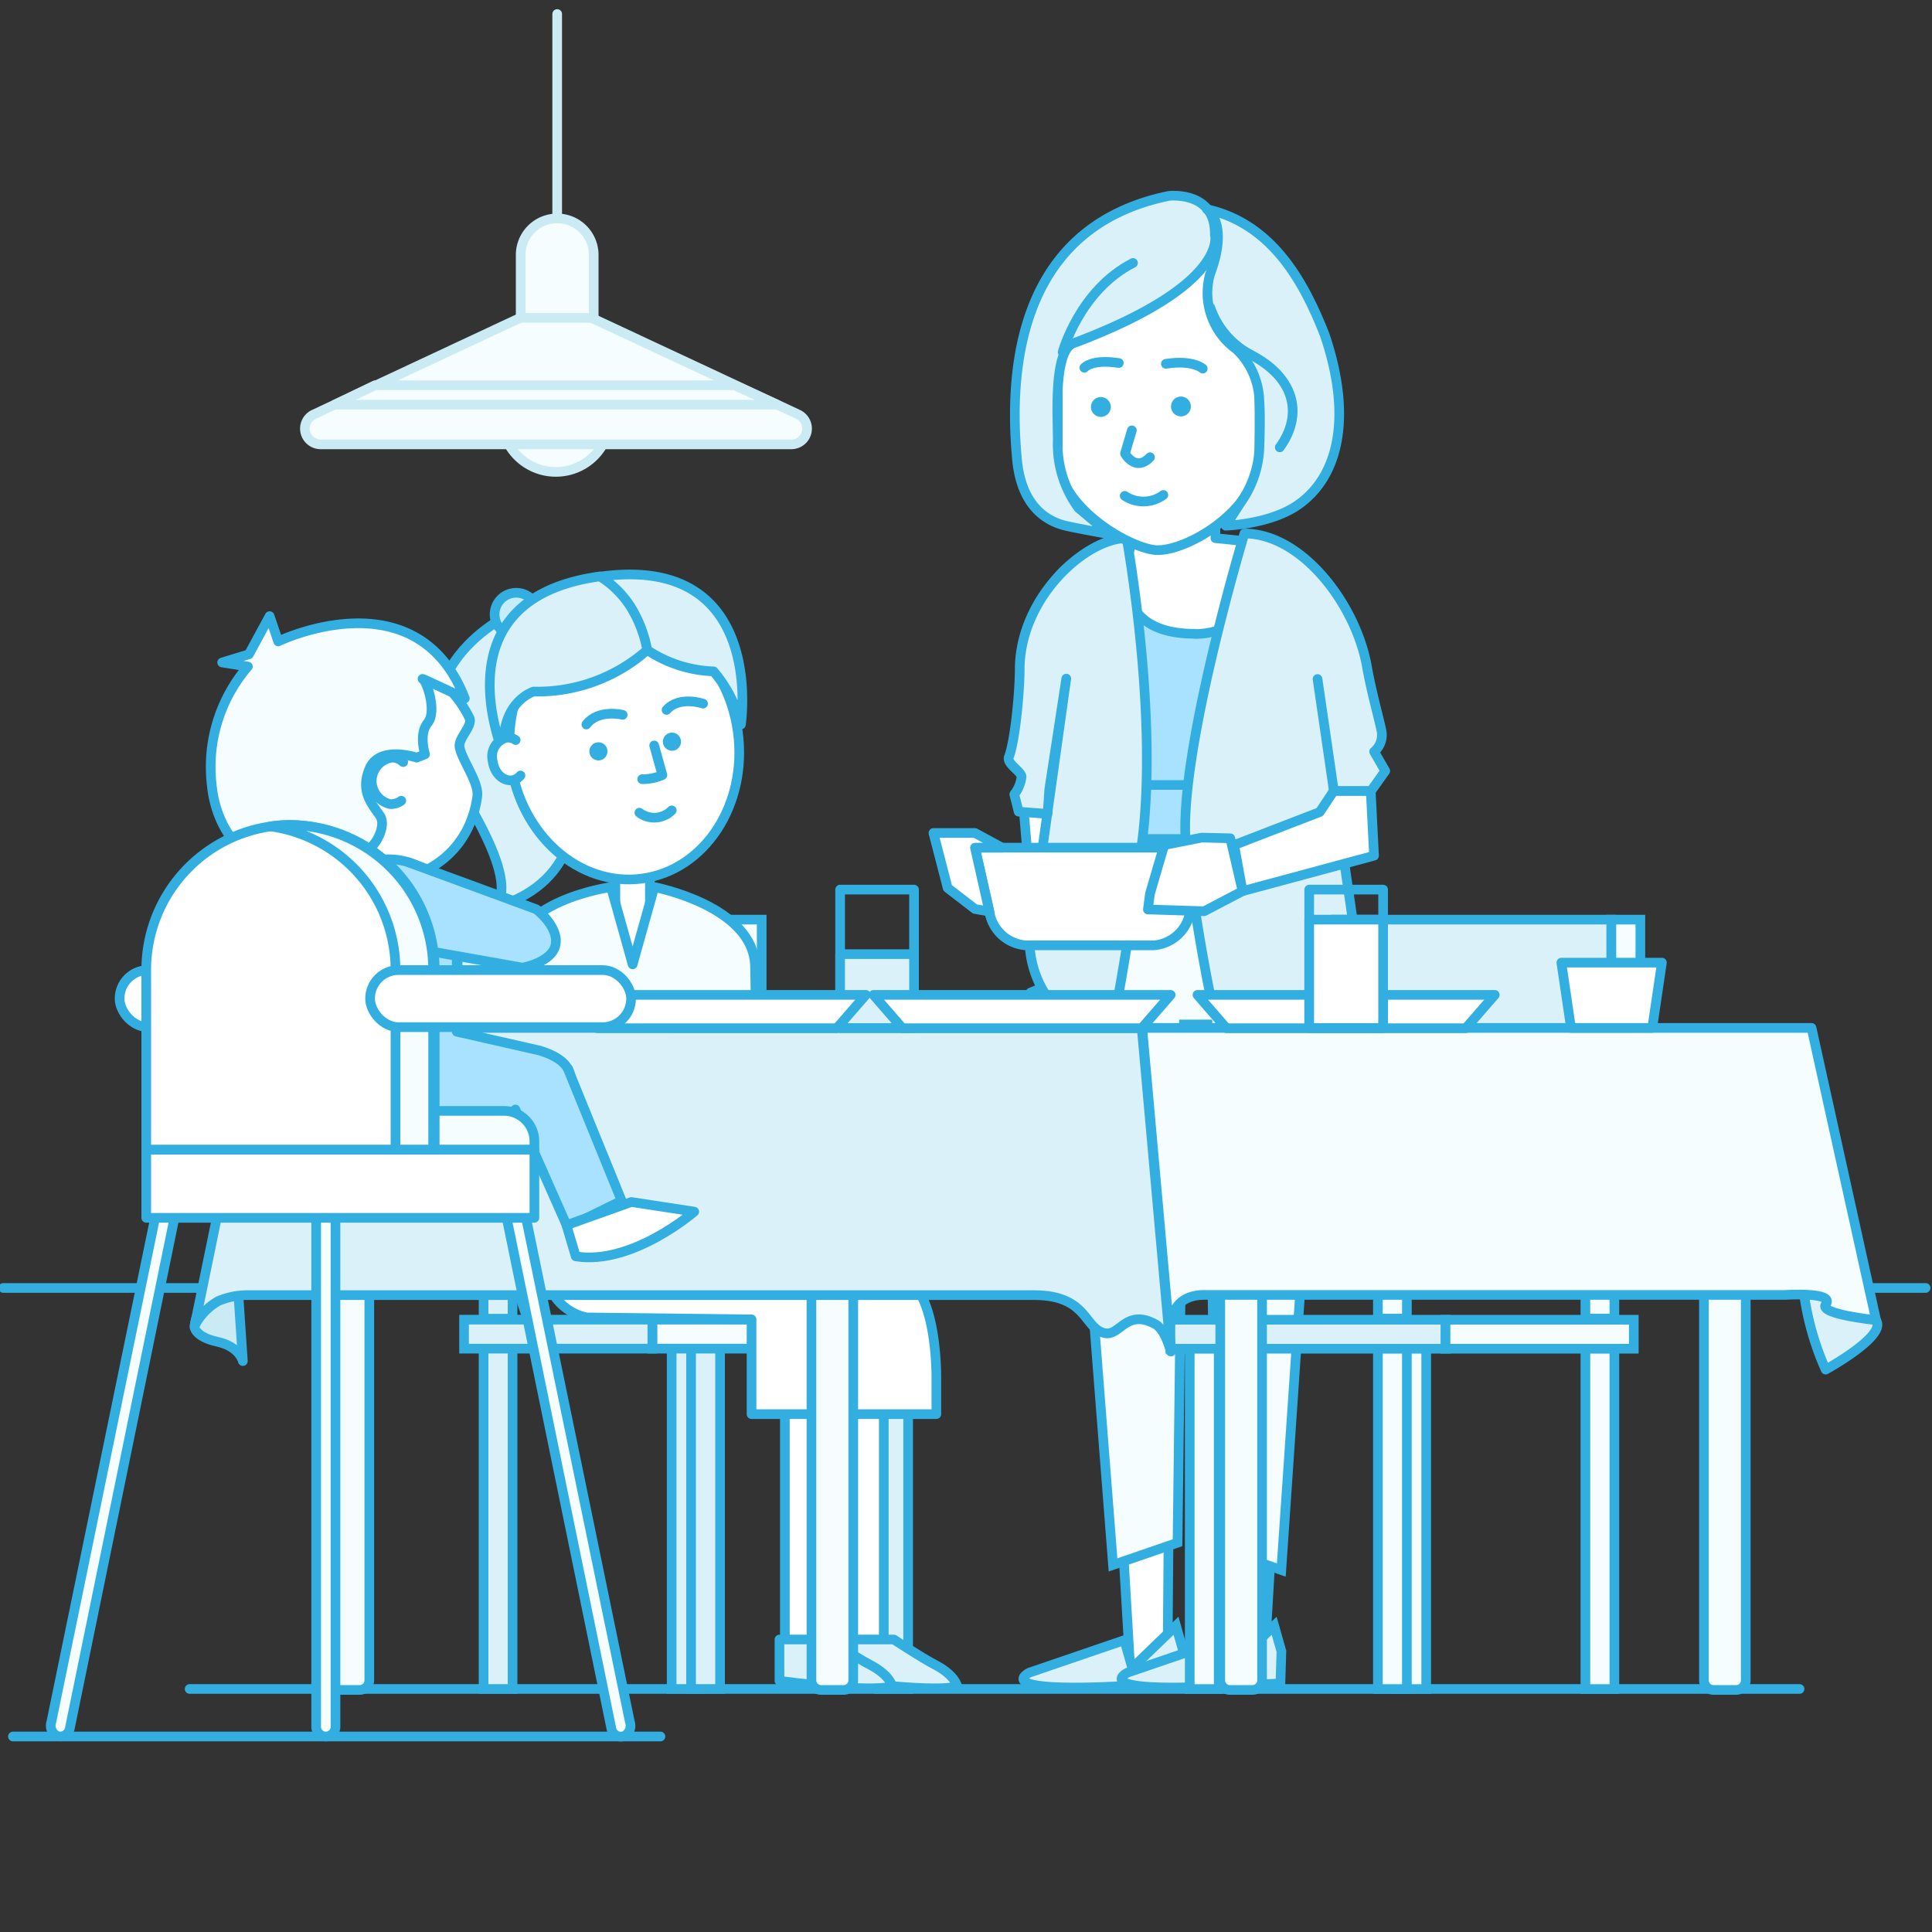 <svg id="Layer_1" data-name="Layer 1" xmlns="http://www.w3.org/2000/svg" viewBox="0 0 200 200"><rect x="0" y="0" width="200" height="200" fill="#333333" stroke="none"/><defs><style>.cls-1,.cls-4,.cls-6{fill:#f5fdff;}.cls-1{stroke:#cbebf4;}.cls-1,.cls-10,.cls-11,.cls-12,.cls-2,.cls-5,.cls-6,.cls-7,.cls-8{stroke-linecap:round;stroke-linejoin:round;}.cls-2{fill:none;}.cls-10,.cls-11,.cls-12,.cls-2,.cls-3,.cls-4,.cls-5,.cls-6,.cls-7,.cls-8{stroke:#32afe0;}.cls-3,.cls-7{fill:#dbf1fa;}.cls-3,.cls-4{stroke-miterlimit:10;}.cls-5{fill:#fff;}.cls-8{fill:#c5edf9;}.cls-9{fill:#32afe0;}.cls-10{fill:#a9e2ff;}.cls-11{fill:#3994d8;}.cls-12{fill:#cbebf4;}</style></defs><title>188</title><circle class="cls-1" cx="57.54" cy="43.27" r="5.58"/><path class="cls-1" d="M57.54,31.18,32.49,42.9A1.63,1.63,0,0,0,33.18,46H81.91a1.63,1.63,0,0,0,.69-3.11Z"/><path class="cls-1" d="M57.68,22.61h0a3.78,3.78,0,0,1,3.78,3.78v6.52a0,0,0,0,1,0,0H53.9a0,0,0,0,1,0,0V26.39A3.78,3.78,0,0,1,57.68,22.61Z"/><polygon class="cls-1" points="76.02 39.88 38.82 39.88 34.65 41.89 80.44 41.89 76.02 39.88"/><line class="cls-1" x1="57.68" y1="22.61" x2="57.68" y2="1.45"/><line class="cls-2" x1="0.34" y1="133.33" x2="199.34" y2="133.33"/><line class="cls-2" x1="19.63" y1="174.84" x2="186.29" y2="174.84"/><line class="cls-2" x1="1.34" y1="179.76" x2="68.37" y2="179.76"/><rect class="cls-3" x="91.01" y="139.59" width="3" height="35.26" transform="translate(185.02 314.43) rotate(-180)"/><rect class="cls-3" x="69.53" y="139.59" width="3" height="35.26" transform="translate(142.06 314.43) rotate(-180)"/><rect class="cls-3" x="71.53" y="139.59" width="3" height="35.26" transform="translate(146.07 314.43) rotate(-180)"/><rect class="cls-3" x="50.05" y="139.59" width="3" height="35.26" transform="translate(103.11 314.43) rotate(-180)"/><rect class="cls-3" x="71.53" y="124.59" width="3" height="11.91" transform="translate(146.07 261.1) rotate(-180)"/><rect class="cls-3" x="50.05" y="124.59" width="3" height="11.91" transform="translate(103.11 261.1) rotate(-180)"/><rect class="cls-4" x="67.53" y="136.62" width="28.48" height="3" transform="translate(163.54 276.23) rotate(-180)"/><rect class="cls-3" x="48.04" y="136.62" width="19.49" height="3" transform="translate(115.57 276.23) rotate(-180)"/><rect class="cls-4" x="50.36" y="95.2" width="28.48" height="29.78" transform="translate(129.21 220.18) rotate(-180)"/><rect class="cls-3" x="47.36" y="95.2" width="3" height="29.78" transform="translate(97.73 220.18) rotate(-180)"/><polygon class="cls-5" points="82.7 128.05 83.7 125.59 77.23 124.37 77.23 110.95 74.91 110.21 74.91 127.72 82.7 128.05"/><polygon class="cls-5" points="82.7 128.05 90.08 128.21 90.8 127.44 87.04 125.66 83.7 125.59 82.7 128.05"/><polygon class="cls-5" points="56.08 129.11 53.76 129.11 53.76 110.83 56.08 110.21 56.08 129.11"/><polygon class="cls-5" points="56.27 128.83 55.53 136.17 54.68 136.79 53.37 132.85 53.7 129.52 56.27 128.83"/><rect class="cls-5" x="63.71" y="88.78" width="3.58" height="10.13" transform="translate(130.99 187.7) rotate(-180)"/><path class="cls-6" d="M63.25,91.83l2.24,8,2.24-8S78,93.78,78.16,100c.09,4.31.11,5.49.11,6.62,0,.74,0,1.59,0,3.87L75,109.29l0-5.59-.12,24H56.08V109.36l-3.31.9V99.79C52.77,93.22,63.25,91.83,63.25,91.83Z"/><rect class="cls-5" x="87.93" y="145.26" width="3.56" height="25.45" transform="translate(179.42 315.98) rotate(-180)"/><rect class="cls-5" x="81.26" y="145.26" width="3.56" height="25.45" transform="translate(166.07 315.98) rotate(-180)"/><path class="cls-5" d="M60.73,136.38a5.35,5.35,0,0,1-4-3.57,10.77,10.77,0,0,1-.63-5l31.54.33s5.44,1.92,7.64,5.8c1.74,3.05,1.65,8.8,1.65,8.8v3.65H77.8v-9.81Z"/><path class="cls-7" d="M53.13,63.41s-13.23,5.84-5.49,18.35S50.26,94.1,50.26,94.1s11.09-1.42,8.91-13.73S53.13,63.41,53.13,63.41Z"/><circle class="cls-8" cx="53.44" cy="63.61" r="2.24" transform="translate(-8.07 7.76) rotate(-7.73)"/><ellipse class="cls-5" cx="64.63" cy="77.37" rx="11.86" ry="13.71" transform="translate(-9.82 9.39) rotate(-7.73)"/><circle class="cls-9" cx="69.97" cy="76.54" r="0.94" transform="matrix(0.99, -0.13, 0.13, 0.99, -9.66, 10.1)"/><circle class="cls-9" cx="61.95" cy="77.78" r="0.94" transform="translate(-9.9 9.04) rotate(-7.73)"/><path class="cls-2" d="M72.78,72.84S70.33,72,69,73.49"/><path class="cls-2" d="M60.7,75c1.24-1.63,3.76-1,3.76-1"/><path class="cls-2" d="M66.48,80.66a5,5,0,0,0,2.09-.43l-.85-3.06"/><path class="cls-2" d="M69.54,83.89a2.55,2.55,0,0,1-3.35.24"/><path class="cls-7" d="M67,67.29a13.2,13.2,0,0,0,6.87,2.21A13.63,13.63,0,0,1,76.7,75s2.68-17.65-14.47-15.32Z"/><path class="cls-7" d="M67,67.29a17.14,17.14,0,0,1-11.76,4.3s-3.74,1.14-3,6.7c0,0-7.29-16.29,9.87-18.62a10.21,10.21,0,0,1,3.17,3.14A12.87,12.87,0,0,1,67,67.29Z"/><path class="cls-5" d="M53.38,76.61l-.15-.09a1.38,1.38,0,0,0-.83-.15A2,2,0,0,0,51,78.78c.16,1.21,1,2.08,2,2a1.42,1.42,0,0,0,.88-.5"/><path class="cls-7" d="M87.42,174v-4.28h5.11s2.87,1.89,4.22,2.59c2.15,1.11,2.33,2.24,2.33,2.24S97.75,175.32,87.42,174Z"/><path class="cls-7" d="M80.69,174v-4.28H85.8s2.87,1.89,4.22,2.59c2.15,1.11,2.33,2.24,2.33,2.24S91,175.32,80.69,174Z"/><polygon class="cls-5" points="105.91 83.03 107.44 101.34 110.08 100.75 110.08 80.86 105.91 83.03"/><polygon class="cls-5" points="110.08 101.34 110.08 112.44 109 113.5 106.68 107.79 106.68 102.75 110.08 101.34"/><path class="cls-5" d="M131,56.23s.26,14.26-7.89,13.46C116,69.68,116,56.56,116,56.56l5.4-.85V51.94h4.42v3.77Z"/><polygon class="cls-5" points="130.86 172.58 126.96 172.58 126.36 136.88 125.11 106.43 121.27 106.43 121.14 137.31 120.86 172.58 116.99 172.58 114.92 137.61 112.58 97.25 134.88 97.25 132.96 136.88 130.86 172.58"/><path class="cls-10" d="M123.68,65.63c7.51,0,7.28-9.41,7.28-9.41s6.72,2.78,7.88,8.59a44.37,44.37,0,0,1,1.17,10v6.89l-4.8-1.42V71.87l-4.17,12.85H116.35l-4.42-12.56v9.56l-4.79,1.71c0-3.5-.07-3.8-.16-10.67,0-3.64,1.09-4.25,1.09-8.16,0-8.39,8.92-7.84,8.92-7.84s-3,8.85,6.7,8.85Z"/><path class="cls-4" d="M134.35,89.69A25.52,25.52,0,0,0,130.5,85H116.92a19.82,19.82,0,0,0-4.3,4.83,33.85,33.85,0,0,0-2.54,6.25h0L115.22,162l6.68-2.3.66-53.65H125l1,54.15,6.64,2.33,4.52-66.42h0A53.08,53.08,0,0,0,134.35,89.69Z"/><path class="cls-3" d="M120.39,174.36l2-.09.1-3.33-.75-2.64-4.53,4.36-.82-2.87-9.83,3.36s-4.37,2.14,10,1.38Z"/><path class="cls-3" d="M130.55,174.36l2-.09.1-3.33-.75-2.64-4.53,4.36-.82-2.87-9.83,3.36s-4.37,2.14,10,1.38Z"/><rect class="cls-10" x="115.09" y="81.26" width="17.01" height="5.59" transform="translate(247.19 168.11) rotate(180)"/><line class="cls-11" x1="127.36" y1="81.89" x2="127.36" y2="86.23"/><path class="cls-7" d="M116.63,55.71s3.33,18.35,1.58,31.6c-1.28,9.67-2.66,17-2.66,17s-1,3.74-3,2.63c-6.5-3.71-5.95-9.75-5.95-9.75l3.78-26.94-1.76,11.46-.17,2.55-3-.24L105,82.23a3.66,3.66,0,0,0,.75-1.81c0-.55-1.58-1.37-1.31-2.06.63-1.62,1.12-6.65,1.12-9.11C105.6,61.76,112.46,55.71,116.63,55.71Z"/><path class="cls-7" d="M128.82,55.23s-7.17,23.85-6,32.67c1.33,10.2,2.75,16.46,2.75,16.46s6.61,2.84,9.33,1.79c6.08-2.34,5.42-8.92,5.42-8.92l-3.93-26.94,1.36,9.32.33,2.28h3.84l1.48-2.08-1.15-2A2.25,2.25,0,0,0,143,75.6c-.29-1.4-1.06-4.08-1.5-6.62C140.35,62.55,134.77,55.23,128.82,55.23Z"/><polygon class="cls-5" points="142.24 88.58 128.63 92.25 127.76 87.48 136.62 84.06 138.06 81.89 141.9 81.89 142.24 88.58"/><path class="cls-5" d="M119.84,56.95h0c-2.6,0-10.34-4.35-10.34-9.67V31.44c0-4.82,4.22-8.77,9.38-8.77H121c5.16,0,9.38,3.95,9.38,8.77V47.11C130.37,52.52,123.24,56.95,119.84,56.95Z"/><path class="cls-2" d="M119.05,47.33c-1.5,1.58-2.59-.37-2.59-.37l.71-2.41"/><path class="cls-7" d="M109.5,45.56c0-2.39-.49-9.47,1.72-10.06,16.13-6.08,14.54-11.22,14.54-11.22.08-4.57-4.77-4-4.77-4-14.22,2.93-16.81,15.6-15.71,27.28.46,4.9,3.11,6.46,5.23,6.91s4.35.83,4.35.83l-3.22-2.72A11.13,11.13,0,0,1,109.5,45.56Z"/><path class="cls-7" d="M125.26,28.4A7.17,7.17,0,0,0,128,36.16a7.68,7.68,0,0,1,2.37,5.41c.13,1.6,0,4.82,0,4.82A10.45,10.45,0,0,1,128.45,52l-1.56,2.42s4.54-.14,7.41-2.11c4.38-3,5.66-9.31,2.83-17.65-2.21-5.64-5.5-11.5-12.19-13C124.95,21.68,127.29,23,125.26,28.4Z"/><path class="cls-2" d="M120.43,51.24a3.49,3.49,0,0,1-4,.09"/><path class="cls-2" d="M110,36.46s1.74-6.4,7.29-9.24"/><circle class="cls-9" cx="113.96" cy="42.13" r="1.03" transform="translate(3.59 92.92) rotate(-45)"/><circle class="cls-9" cx="122.25" cy="42.08" r="1.03" transform="translate(-6.73 51.02) rotate(-22.96)"/><path class="cls-2" d="M112.25,38.07s.74-.93,3.57-.49"/><path class="cls-2" d="M124.51,38.16s-1-.94-3.82-.5"/><path class="cls-2" d="M125.29,31.84a8.69,8.69,0,0,0,4.11,4.84c4.78,2.45,5.47,6.33,3.08,9.63"/><rect class="cls-4" x="123.16" y="139.59" width="3" height="35.26"/><rect class="cls-4" x="144.64" y="139.59" width="3" height="35.26"/><rect class="cls-4" x="142.64" y="139.59" width="3" height="35.26"/><rect class="cls-4" x="164.12" y="139.59" width="3" height="35.26"/><rect class="cls-4" x="142.64" y="124.59" width="3" height="11.91"/><rect class="cls-4" x="164.12" y="124.59" width="3" height="11.91"/><rect class="cls-3" x="121.16" y="136.62" width="28.48" height="3"/><rect class="cls-4" x="149.64" y="136.62" width="19.49" height="3"/><rect class="cls-3" x="138.32" y="95.2" width="28.48" height="29.78"/><rect class="cls-4" x="166.81" y="95.2" width="3" height="29.78"/><path class="cls-12" d="M20.14,137.4s.08,1,2.37,1.5,2.63,2,2.63,2l-.59-8.76S20.27,134.35,20.14,137.4Z"/><path class="cls-7" d="M186.8,134.29a29,29,0,0,0,2.19,7.49s8.38-4.59,4.19-5.64-4.19-4.5-4.19-4.5Z"/><path class="cls-4" d="M126.32,112.62h4.27a.06.06,0,0,1,.06.06v61.26a1,1,0,0,1-1,1h-2.33a1,1,0,0,1-1-1V112.62A0,0,0,0,1,126.32,112.62Z"/><path class="cls-4" d="M176.39,112.62h4.27a.06.06,0,0,1,.06.06v61.26a1,1,0,0,1-1,1h-2.33a1,1,0,0,1-1-1V112.62A0,0,0,0,1,176.39,112.62Z"/><path class="cls-4" d="M33.9,112.62h4.27a.06.06,0,0,1,.06.06v61.26a1,1,0,0,1-1,1H34.9a1,1,0,0,1-1-1V112.62A0,0,0,0,1,33.9,112.62Z"/><path class="cls-4" d="M84,112.62h4.27a.06.06,0,0,1,.06.06v61.26a1,1,0,0,1-1,1H85a1,1,0,0,1-1-1V112.62A0,0,0,0,1,84,112.62Z"/><path class="cls-6" d="M187.53,106.41H118.24l3,33.48s-1.36-5.84,3.39-5.84H184.8s5.25-.35,4.19,1c-.73,1,5.22,1.61,5.22,1.61Z"/><path class="cls-7" d="M26.48,106.41,20.8,134.06h0l-.66,3.21a6.15,6.15,0,0,1,2.47-2.59,7.76,7.76,0,0,1,2.94-.61H107c5.56,0,5.17,3.36,7.29,3.92,1.64.43,2.24-2.57,5.29-.92,1.08.58,1.61,2.83,1.61,2.83l-3-33.48Z"/><rect class="cls-2" x="86.97" y="92.09" width="7.65" height="14.32"/><rect class="cls-7" x="86.97" y="98.77" width="7.65" height="7.65"/><polygon class="cls-5" points="151.74 106.44 126.96 106.44 123.96 102.99 154.74 102.99 151.74 106.44"/><rect class="cls-2" x="135.53" y="92.09" width="7.65" height="14.32"/><rect class="cls-5" x="135.53" y="95.2" width="7.65" height="11.22"/><polygon class="cls-5" points="171.04 106.41 162.63 106.41 161.63 99.65 172.04 99.65 171.04 106.41"/><polygon class="cls-5" points="86.63 106.44 61.85 106.44 58.85 102.99 89.63 102.99 86.63 106.44"/><polygon class="cls-5" points="118.19 106.44 93.42 106.44 90.42 102.99 121.19 102.99 118.19 106.44"/><path class="cls-5" d="M49.41,82.44c-.89,6.46-6.57,9.65-13,8.76A11.8,11.8,0,1,1,48.59,74.31c.41.84-1.25,2.15-1,3.08C47.84,78.72,49.6,81,49.41,82.44Z"/><path class="cls-10" d="M55.87,108.75l-8.59-1.95a7,7,0,0,0,0-.77V96a7,7,0,0,0-14.09,0v12a7,7,0,0,0,7.83,7,3.22,3.22,0,0,0,1.34.3H55.87A3.27,3.27,0,0,0,59.13,112C59.13,110.21,57.75,109.35,55.87,108.75Z"/><polyline class="cls-10" points="53.35 114.85 58.75 127.05 64.35 124.3 58.78 110.62"/><path class="cls-5" d="M58.64,126.83l6.72-2.4,6.51,1S65.45,131,59.6,130.06Z"/><path class="cls-10" d="M45.27,98.6l8.82,1.57s3.11-.55,3.43-2.41-2-3.63-2-3.63L42.31,89.28"/><path class="cls-6" d="M48.12,72.3s-4.78-2.26-4.35-2,1.47,3.36.51,4.53S44,78.08,44,78.08l-.86.35s-3.84-1.31-4.88,1.12.32,3.76,1.09,4.92-.82,4.09-2.37,3.79a7.55,7.55,0,0,0-4.74,1.11A27.31,27.31,0,0,0,30,91.2s-7.34-2.15-8.08-9.95A15.93,15.93,0,0,1,25.66,69L23,68.58l2.77-.85,2.14-3.95.89,2.62S43.13,59.45,48.12,72.3Z"/><path class="cls-5" d="M41.74,78.89l-.16-.13a1.77,1.77,0,0,0-.95-.34,2.45,2.45,0,0,0-.24,4.82,1.8,1.8,0,0,0,1.15-.35"/><rect class="cls-5" x="12.38" y="100.42" width="22.02" height="5.91" rx="2.95" ry="2.95"/><path class="cls-6" d="M32.73,178.76a1,1,0,0,0,2,0V119h-2Z"/><path class="cls-6" d="M65.21,178.28,53,119H51l12.3,60a1,1,0,0,0,1.26.73A1.17,1.17,0,0,0,65.21,178.28Z"/><path class="cls-6" d="M5.31,178.28a1.17,1.17,0,0,0,.64,1.43A1,1,0,0,0,7.21,179l12.3-60h-2Z"/><rect class="cls-5" x="15.14" y="119.01" width="40.18" height="7.06"/><path class="cls-6" d="M18.29,115H52.17a3.15,3.15,0,0,1,3.15,3.15V119a0,0,0,0,1,0,0H15.14a0,0,0,0,1,0,0v-.85A3.15,3.15,0,0,1,18.29,115Z"/><path class="cls-5" d="M30.06,85.4a15,15,0,0,0-14.92,14.92V119H45V100.32A15,15,0,0,0,30.06,85.4Z"/><path class="cls-6" d="M29.92,85.4a14.11,14.11,0,0,0-1.92.15,15,15,0,0,1,12.94,14.77V119h3.9V100.32A15,15,0,0,0,29.92,85.4Z"/><rect class="cls-5" x="38.31" y="100.42" width="27.02" height="5.91" rx="2.95" ry="2.95"/><path class="cls-5" d="M119.43,97.86H106.19a4.12,4.12,0,0,1-3.77-3.5l-1.49-6.61h23.76l-1.49,6.61A4.12,4.12,0,0,1,119.43,97.86Z"/><polygon class="cls-5" points="127.36 86.78 124.39 86.71 120.52 87.48 119.04 92.53 118.83 94.15 124.66 94.33 128.63 92.25 127.36 86.78"/><polygon class="cls-5" points="100.93 86.23 96.63 86.23 98.1 91.92 100.93 94.1 102.42 94.36 100.93 87.75 103.73 87.75 100.93 86.23"/></svg>